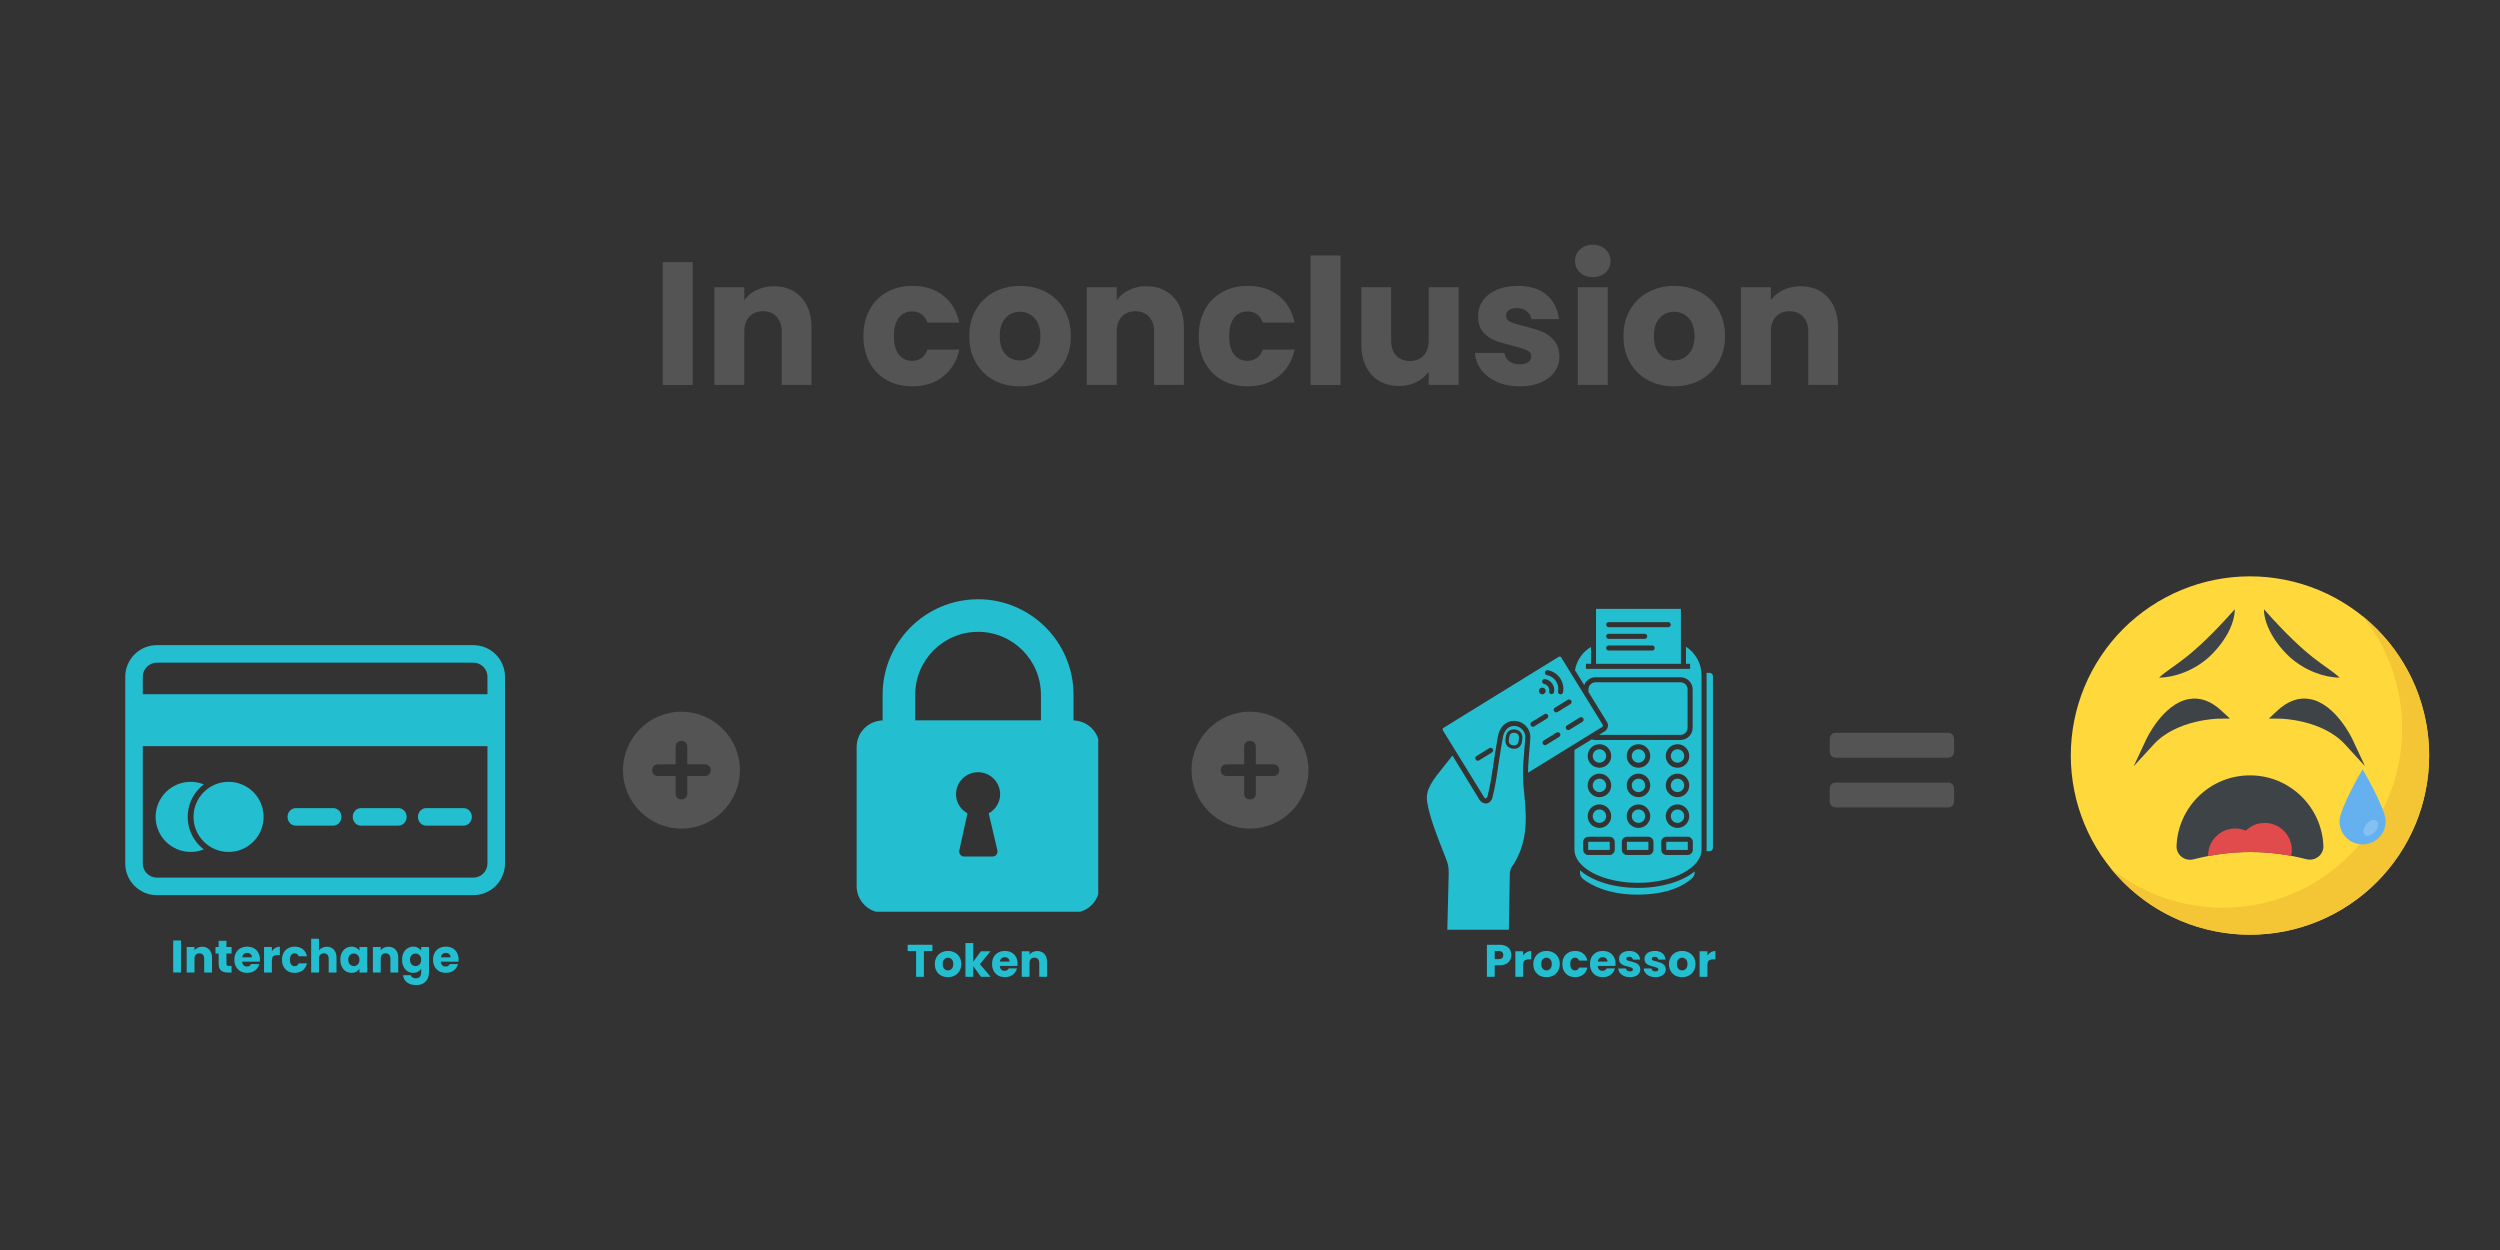 <?xml version="1.0" encoding="UTF-8"?>
<svg xmlns="http://www.w3.org/2000/svg" xmlns:xlink="http://www.w3.org/1999/xlink" width="600" zoomAndPan="magnify" viewBox="0 0 450 225" height="300" preserveAspectRatio="xMidYMid meet" version="1.0">
  <rect x="0" y="0" width="450" height="225" fill="#333333" stroke="none"/>
  <defs>
    <g></g>
    <clipPath id="ffe7e752ad">
      <path d="M 22.547 116.129 L 90.75 116.129 L 90.75 161.125 L 22.547 161.125 Z M 22.547 116.129 " clip-rule="nonzero"></path>
    </clipPath>
    <clipPath id="86d6b47873">
      <path d="M 23 124 L 90.75 124 L 90.75 135 L 23 135 Z M 23 124 " clip-rule="nonzero"></path>
    </clipPath>
    <clipPath id="fc5a17797c">
      <path d="M 154.184 107.867 L 197.684 107.867 L 197.684 164.117 L 154.184 164.117 Z M 154.184 107.867 " clip-rule="nonzero"></path>
    </clipPath>
    <clipPath id="1dfa7d30e9">
      <path d="M 256.523 130 L 275 130 L 275 167.348 L 256.523 167.348 Z M 256.523 130 " clip-rule="nonzero"></path>
    </clipPath>
    <clipPath id="03370812af">
      <path d="M 307.16 121.113 L 308.273 121.113 L 308.273 153.223 L 307.16 153.223 Z M 307.16 121.113 " clip-rule="nonzero"></path>
    </clipPath>
    <clipPath id="dca2384c5f">
      <path d="M 287 109.598 L 303 109.598 L 303 120 L 287 120 Z M 287 109.598 " clip-rule="nonzero"></path>
    </clipPath>
    <clipPath id="b5675734c7">
      <path d="M 112.137 128.105 L 133.137 128.105 L 133.137 149.105 L 112.137 149.105 Z M 112.137 128.105 " clip-rule="nonzero"></path>
    </clipPath>
    <clipPath id="b1b50c66bd">
      <path d="M 214.477 128.105 L 235.477 128.105 L 235.477 149.105 L 214.477 149.105 Z M 214.477 128.105 " clip-rule="nonzero"></path>
    </clipPath>
    <clipPath id="2b67fbaafb">
      <path d="M 329.348 131.91 L 351.848 131.91 L 351.848 137 L 329.348 137 Z M 329.348 131.91 " clip-rule="nonzero"></path>
    </clipPath>
    <clipPath id="99ccd8fe50">
      <path d="M 329.348 140 L 351.848 140 L 351.848 145.41 L 329.348 145.41 Z M 329.348 140 " clip-rule="nonzero"></path>
    </clipPath>
    <clipPath id="297b4402e0">
      <path d="M 372.742 103.742 L 437.242 103.742 L 437.242 168.242 L 372.742 168.242 Z M 372.742 103.742 " clip-rule="nonzero"></path>
    </clipPath>
    <clipPath id="be56ea226f">
      <path d="M 379 110 L 437.242 110 L 437.242 168.242 L 379 168.242 Z M 379 110 " clip-rule="nonzero"></path>
    </clipPath>
  </defs>
  <g clip-path="url(#ffe7e752ad)">
    <path fill="#23bfd1" d="M 28.223 116.129 L 85.223 116.129 C 86.73 116.129 88.164 116.727 89.23 117.793 C 90.297 118.859 90.898 120.297 90.898 121.805 L 90.898 155.449 C 90.898 156.957 90.297 158.395 89.23 159.461 C 88.164 160.527 86.73 161.125 85.223 161.125 L 28.223 161.125 C 26.715 161.125 25.281 160.527 24.215 159.461 C 23.148 158.395 22.547 156.957 22.547 155.449 L 22.547 121.805 C 22.547 120.297 23.148 118.859 24.215 117.793 C 25.281 116.727 26.715 116.129 28.223 116.129 Z M 85.223 119.281 L 28.223 119.281 C 27.551 119.281 26.918 119.551 26.445 120.023 C 25.969 120.5 25.703 121.133 25.703 121.805 L 25.703 155.449 C 25.703 156.121 25.969 156.754 26.445 157.23 C 26.918 157.703 27.551 157.973 28.223 157.973 L 85.223 157.973 C 85.895 157.973 86.527 157.703 87 157.23 C 87.477 156.754 87.742 156.121 87.742 155.449 L 87.742 121.805 C 87.742 121.133 87.477 120.5 87 120.023 C 86.527 119.551 85.895 119.281 85.223 119.281 " fill-opacity="1" fill-rule="evenodd"></path>
  </g>
  <g clip-path="url(#86d6b47873)">
    <path fill="#23bfd1" d="M 90.371 126.008 L 90.371 134.309 L 23.074 134.309 L 23.074 124.957 L 90.371 124.957 L 90.371 126.008 " fill-opacity="1" fill-rule="nonzero"></path>
  </g>
  <path fill="#23bfd1" d="M 34.32 140.73 C 35.086 140.73 35.82 140.867 36.5 141.117 C 36.562 141.141 36.621 141.164 36.68 141.188 C 36.422 141.383 36.172 141.598 35.941 141.832 C 34.555 143.219 33.785 145.082 33.785 147.039 C 33.785 148.996 34.555 150.859 35.941 152.242 C 36.172 152.477 36.422 152.691 36.68 152.891 C 36.621 152.914 36.562 152.938 36.5 152.961 C 35.82 153.211 35.086 153.348 34.32 153.348 C 32.578 153.348 31.004 152.641 29.859 151.5 C 28.719 150.359 28.012 148.781 28.012 147.039 C 28.012 145.297 28.719 143.719 29.859 142.578 C 31.004 141.434 32.578 140.73 34.32 140.73 " fill-opacity="1" fill-rule="nonzero"></path>
  <path fill="#23bfd1" d="M 36.684 142.578 C 37.824 141.434 39.402 140.73 41.145 140.73 C 42.887 140.73 44.465 141.434 45.605 142.578 C 46.746 143.719 47.453 145.297 47.453 147.039 C 47.453 148.781 46.746 150.359 45.605 151.5 C 44.465 152.641 42.887 153.348 41.145 153.348 C 39.402 153.348 37.824 152.641 36.684 151.5 C 35.543 150.359 34.836 148.781 34.836 147.039 C 34.836 145.297 35.543 143.719 36.684 142.578 " fill-opacity="1" fill-rule="nonzero"></path>
  <path fill="#23bfd1" d="M 53.242 145.461 L 59.98 145.461 C 60.797 145.461 61.465 146.168 61.465 147.039 C 61.465 147.91 60.797 148.617 59.98 148.617 L 53.242 148.617 C 52.422 148.617 51.758 147.91 51.758 147.039 C 51.758 146.168 52.422 145.461 53.242 145.461 Z M 64.977 145.461 L 71.711 145.461 C 72.531 145.461 73.199 146.168 73.199 147.039 C 73.199 147.91 72.531 148.617 71.711 148.617 L 64.977 148.617 C 64.156 148.617 63.492 147.91 63.492 147.039 C 63.492 146.168 64.156 145.461 64.977 145.461 Z M 76.711 145.461 L 83.445 145.461 C 84.266 145.461 84.934 146.168 84.934 147.039 C 84.934 147.91 84.266 148.617 83.445 148.617 L 76.711 148.617 C 75.891 148.617 75.227 147.91 75.227 147.039 C 75.227 146.168 75.891 145.461 76.711 145.461 " fill-opacity="1" fill-rule="evenodd"></path>
  <g clip-path="url(#fc5a17797c)">
    <path fill="#23bfd1" d="M 193.234 129.676 L 193.234 125.047 C 193.234 115.574 185.523 107.867 176.055 107.867 C 166.582 107.867 158.871 115.574 158.871 125.047 L 158.871 129.676 C 156.277 129.746 154.195 131.859 154.195 134.469 L 154.195 159.496 C 154.195 159.812 154.223 160.125 154.285 160.434 C 154.348 160.742 154.438 161.043 154.559 161.336 C 154.68 161.629 154.828 161.906 155.004 162.168 C 155.18 162.43 155.379 162.672 155.602 162.895 C 155.824 163.117 156.066 163.316 156.328 163.492 C 156.594 163.668 156.871 163.816 157.16 163.938 C 157.453 164.059 157.754 164.148 158.062 164.211 C 158.371 164.273 158.684 164.305 159 164.305 L 193.105 164.305 C 193.422 164.305 193.734 164.273 194.043 164.211 C 194.352 164.148 194.652 164.059 194.945 163.938 C 195.238 163.816 195.512 163.668 195.777 163.492 C 196.039 163.32 196.281 163.117 196.504 162.895 C 196.727 162.672 196.926 162.43 197.102 162.168 C 197.277 161.906 197.426 161.629 197.547 161.336 C 197.668 161.043 197.758 160.742 197.82 160.434 C 197.883 160.125 197.914 159.812 197.914 159.496 L 197.914 134.469 C 197.914 131.859 195.828 129.746 193.234 129.676 Z M 179.984 143.523 C 179.965 143.676 179.879 144.016 179.871 144.039 C 179.578 145.059 178.879 145.891 177.969 146.398 L 179.512 152.98 C 179.555 153.117 179.566 153.258 179.547 153.402 C 179.523 153.543 179.473 153.676 179.391 153.793 C 179.305 153.91 179.199 154.004 179.07 154.074 C 178.945 154.141 178.809 154.176 178.664 154.18 L 173.547 154.18 C 173.402 154.176 173.266 154.141 173.141 154.074 C 173.012 154.004 172.906 153.91 172.82 153.793 C 172.738 153.676 172.688 153.543 172.664 153.402 C 172.645 153.258 172.656 153.117 172.699 152.98 L 174.141 146.398 C 173.227 145.891 172.527 145.059 172.234 144.039 C 172.227 144.016 172.141 143.676 172.121 143.523 C 172.094 143.34 172.078 143.156 172.078 142.973 C 172.078 142.711 172.105 142.453 172.156 142.195 C 172.207 141.941 172.281 141.691 172.383 141.449 C 172.48 141.207 172.605 140.98 172.75 140.762 C 172.895 140.547 173.059 140.344 173.242 140.16 C 173.426 139.977 173.629 139.812 173.844 139.668 C 174.062 139.52 174.293 139.398 174.531 139.301 C 174.773 139.199 175.023 139.125 175.277 139.074 C 175.535 139.023 175.793 138.996 176.055 138.996 C 176.312 138.996 176.574 139.023 176.828 139.074 C 177.086 139.125 177.332 139.199 177.574 139.301 C 177.816 139.398 178.043 139.52 178.262 139.668 C 178.477 139.812 178.68 139.977 178.863 140.16 C 179.047 140.344 179.211 140.547 179.355 140.762 C 179.504 140.98 179.625 141.207 179.723 141.449 C 179.824 141.691 179.898 141.941 179.949 142.195 C 180 142.453 180.027 142.711 180.027 142.973 C 180.027 143.156 180.012 143.34 179.984 143.523 Z M 187.367 129.664 L 164.738 129.664 L 164.738 125.047 C 164.738 118.805 169.812 113.73 176.055 113.73 C 182.297 113.73 187.367 118.805 187.367 125.047 Z M 187.367 129.664 " fill-opacity="1" fill-rule="nonzero"></path>
  </g>
  <g clip-path="url(#1dfa7d30e9)">
    <path fill="#23bfd1" d="M 271.211 134.16 C 271.012 133.867 270.934 133.492 270.992 133.074 L 271.059 132.578 C 271.184 131.68 271.844 131.184 272.742 131.305 C 273.613 131.426 274.137 132.117 274.016 132.988 L 273.949 133.484 C 273.891 133.902 273.719 134.242 273.457 134.469 C 273.285 134.617 272.992 134.777 272.547 134.777 C 272.461 134.777 272.367 134.773 272.266 134.758 C 271.801 134.695 271.434 134.488 271.211 134.16 Z M 271.625 165.68 L 271.766 157.344 C 271.773 156.758 271.98 156.18 272.344 155.711 C 272.398 155.641 272.449 155.578 272.48 155.531 C 274.543 152.086 275.031 148.727 274.348 142.711 C 274.094 140.469 274.07 138.707 274.266 136.434 C 274.363 135.32 274.555 132.758 274.555 132.758 C 274.559 132.664 274.555 132.551 274.543 132.441 C 274.426 131.43 273.5 130.637 272.477 130.668 C 271.258 130.703 270.656 131.816 270.512 132.754 C 270.504 132.793 270.023 135.465 269.441 139.504 C 269.164 141.418 268.703 143.293 268.699 143.309 C 268.516 144.258 267.996 144.523 267.703 144.598 C 267.426 144.664 267.137 144.617 266.867 144.473 L 266.871 144.48 C 266.793 144.438 266.723 144.391 266.66 144.34 C 266.652 144.332 266.645 144.324 266.637 144.32 C 266.613 144.301 266.59 144.277 266.566 144.254 C 266.5 144.195 266.438 144.133 266.375 144.062 C 266.375 144.059 266.371 144.055 266.367 144.051 C 266.363 144.043 266.355 144.039 266.352 144.031 C 266.344 144.023 266.34 144.016 266.336 144.008 C 266.328 144 266.32 143.992 266.316 143.984 L 261.445 136.004 C 260.949 136.648 260.473 137.238 260.008 137.812 C 257.918 140.395 256.539 142.102 256.883 144.32 C 257.293 146.98 258.668 150.465 259.668 153.004 C 260.016 153.879 260.312 154.637 260.5 155.188 C 260.73 155.855 260.773 156.484 260.766 157.281 L 260.512 167.582 C 260.512 167.605 260.508 167.629 260.504 167.652 L 271.602 167.652 C 271.598 167.621 271.594 167.594 271.594 167.562 L 271.625 165.68 " fill-opacity="1" fill-rule="nonzero"></path>
  </g>
  <path fill="#23bfd1" d="M 284.402 156.656 C 284.402 156.82 284.402 156.957 284.398 157.062 C 284.395 157.527 284.609 157.965 284.969 158.242 C 286.34 159.285 289.426 161.035 294.719 161.035 C 300.504 161.035 303.379 159.184 304.578 158.082 C 304.875 157.805 305.047 157.41 305.047 157 L 305.047 156.852 C 302.844 158.656 299.129 159.82 294.84 159.82 C 290.395 159.82 286.574 158.57 284.402 156.656 " fill-opacity="1" fill-rule="nonzero"></path>
  <g clip-path="url(#03370812af)">
    <path fill="#23bfd1" d="M 307.746 121.121 L 307.168 121.121 C 307.176 121.254 307.188 121.387 307.188 121.523 L 307.188 152.93 C 307.188 153.023 307.18 153.121 307.176 153.215 L 307.746 153.215 C 308.066 153.215 308.328 152.953 308.328 152.629 L 308.328 121.703 C 308.328 121.383 308.066 121.121 307.746 121.121 " fill-opacity="1" fill-rule="nonzero"></path>
  </g>
  <path fill="#23bfd1" d="M 301.953 142.582 C 302.617 142.582 303.16 142.039 303.16 141.371 C 303.16 140.707 302.617 140.164 301.953 140.164 C 301.285 140.164 300.746 140.707 300.746 141.371 C 300.746 142.039 301.285 142.582 301.953 142.582 " fill-opacity="1" fill-rule="nonzero"></path>
  <path fill="#23bfd1" d="M 301.953 137.285 C 302.617 137.285 303.16 136.742 303.16 136.074 C 303.16 135.41 302.617 134.867 301.953 134.867 C 301.285 134.867 300.746 135.41 300.746 136.074 C 300.746 136.742 301.285 137.285 301.953 137.285 " fill-opacity="1" fill-rule="nonzero"></path>
  <g clip-path="url(#dca2384c5f)">
    <path fill="#23bfd1" d="M 300.289 112.895 L 289.562 112.895 C 289.312 112.895 289.109 112.688 289.109 112.438 C 289.109 112.188 289.312 111.98 289.562 111.98 L 300.289 111.98 C 300.539 111.98 300.746 112.188 300.746 112.438 C 300.746 112.688 300.539 112.895 300.289 112.895 Z M 289.109 114.539 C 289.109 114.289 289.312 114.086 289.562 114.086 L 296.047 114.086 C 296.301 114.086 296.504 114.289 296.504 114.539 C 296.504 114.793 296.301 114.996 296.047 114.996 L 289.562 114.996 C 289.312 114.996 289.109 114.793 289.109 114.539 Z M 297.395 117.098 L 289.562 117.098 C 289.312 117.098 289.109 116.895 289.109 116.641 C 289.109 116.391 289.312 116.188 289.562 116.188 L 297.395 116.188 C 297.645 116.188 297.848 116.391 297.848 116.641 C 297.848 116.895 297.645 117.098 297.395 117.098 Z M 302.562 109.598 L 287.289 109.598 L 287.289 119.48 L 302.562 119.48 L 302.562 109.598 " fill-opacity="1" fill-rule="nonzero"></path>
  </g>
  <path fill="#23bfd1" d="M 303.754 151.523 L 299.977 151.523 C 299.953 151.523 299.93 151.543 299.93 151.57 L 299.93 152.941 C 299.93 152.969 299.953 152.992 299.977 152.992 L 303.754 152.992 C 303.781 152.992 303.801 152.969 303.801 152.941 L 303.801 151.57 C 303.801 151.543 303.781 151.523 303.754 151.523 " fill-opacity="1" fill-rule="nonzero"></path>
  <path fill="#23bfd1" d="M 296.66 151.523 L 292.887 151.523 C 292.859 151.523 292.84 151.543 292.84 151.57 L 292.84 152.941 C 292.84 152.969 292.859 152.992 292.887 152.992 L 296.66 152.992 C 296.688 152.992 296.711 152.969 296.711 152.941 L 296.711 151.57 C 296.711 151.543 296.688 151.523 296.66 151.523 " fill-opacity="1" fill-rule="nonzero"></path>
  <path fill="#23bfd1" d="M 289.703 151.523 L 285.926 151.523 C 285.898 151.523 285.879 151.543 285.879 151.57 L 285.879 152.941 C 285.879 152.969 285.898 152.992 285.926 152.992 L 289.703 152.992 C 289.727 152.992 289.75 152.969 289.75 152.941 L 289.75 151.57 C 289.75 151.543 289.727 151.523 289.703 151.523 " fill-opacity="1" fill-rule="nonzero"></path>
  <path fill="#23bfd1" d="M 287.898 148.121 C 288.566 148.121 289.109 147.578 289.109 146.91 C 289.109 146.246 288.566 145.703 287.898 145.703 C 287.234 145.703 286.691 146.246 286.691 146.91 C 286.691 147.578 287.234 148.121 287.898 148.121 " fill-opacity="1" fill-rule="nonzero"></path>
  <path fill="#23bfd1" d="M 304.711 152.941 C 304.711 153.473 304.281 153.902 303.754 153.902 L 299.977 153.902 C 299.449 153.902 299.02 153.473 299.02 152.941 L 299.02 151.57 C 299.02 151.039 299.449 150.609 299.977 150.609 L 303.754 150.609 C 304.281 150.609 304.711 151.039 304.711 151.57 Z M 297.621 152.941 C 297.621 153.473 297.191 153.902 296.664 153.902 L 292.887 153.902 C 292.359 153.902 291.93 153.473 291.93 152.941 L 291.93 151.57 C 291.93 151.039 292.359 150.609 292.887 150.609 L 296.664 150.609 C 297.191 150.609 297.621 151.039 297.621 151.57 Z M 290.66 152.941 C 290.66 153.473 290.23 153.902 289.703 153.902 L 285.926 153.902 C 285.398 153.902 284.969 153.473 284.969 152.941 L 284.969 151.57 C 284.969 151.039 285.398 150.609 285.926 150.609 L 289.703 150.609 C 290.23 150.609 290.66 151.039 290.66 151.57 Z M 287.898 144.793 C 289.07 144.793 290.02 145.742 290.02 146.91 C 290.02 148.078 289.07 149.031 287.898 149.031 C 286.73 149.031 285.781 148.078 285.781 146.91 C 285.781 145.742 286.73 144.793 287.898 144.793 Z M 287.898 139.254 C 289.07 139.254 290.02 140.203 290.02 141.371 C 290.02 142.543 289.07 143.492 287.898 143.492 C 286.73 143.492 285.781 142.543 285.781 141.371 C 285.781 140.203 286.73 139.254 287.898 139.254 Z M 287.898 133.957 C 289.07 133.957 290.02 134.906 290.02 136.074 C 290.02 137.246 289.07 138.195 287.898 138.195 C 286.73 138.195 285.781 137.246 285.781 136.074 C 285.781 134.906 286.73 133.957 287.898 133.957 Z M 294.926 144.793 C 296.094 144.793 297.047 145.742 297.047 146.91 C 297.047 148.078 296.094 149.031 294.926 149.031 C 293.758 149.031 292.809 148.078 292.809 146.91 C 292.809 145.742 293.758 144.793 294.926 144.793 Z M 294.926 139.254 C 296.094 139.254 297.047 140.203 297.047 141.371 C 297.047 142.543 296.094 143.492 294.926 143.492 C 293.758 143.492 292.809 142.543 292.809 141.371 C 292.809 140.203 293.758 139.254 294.926 139.254 Z M 294.926 133.957 C 296.094 133.957 297.047 134.906 297.047 136.074 C 297.047 137.246 296.094 138.195 294.926 138.195 C 293.758 138.195 292.809 137.246 292.809 136.074 C 292.809 134.906 293.758 133.957 294.926 133.957 Z M 301.953 144.793 C 303.121 144.793 304.07 145.742 304.07 146.91 C 304.07 148.078 303.121 149.031 301.953 149.031 C 300.785 149.031 299.832 148.078 299.832 146.91 C 299.832 145.742 300.785 144.793 301.953 144.793 Z M 301.953 139.254 C 303.121 139.254 304.07 140.203 304.07 141.371 C 304.07 142.543 303.121 143.492 301.953 143.492 C 300.785 143.492 299.832 142.543 299.832 141.371 C 299.832 140.203 300.785 139.254 301.953 139.254 Z M 301.953 133.957 C 303.121 133.957 304.07 134.906 304.07 136.074 C 304.07 137.246 303.121 138.195 301.953 138.195 C 300.785 138.195 299.832 137.246 299.832 136.074 C 299.832 134.906 300.785 133.957 301.953 133.957 Z M 303.473 116.402 L 303.473 119.48 L 304.219 119.48 L 304.219 120.395 L 285.469 120.395 L 285.469 119.48 L 286.379 119.48 L 286.379 116.449 C 284.855 117.352 283.805 118.871 283.496 120.629 L 285.156 123.316 C 285.469 122.492 286.266 121.902 287.199 121.902 L 302.488 121.902 C 303.695 121.902 304.676 122.883 304.676 124.086 L 304.676 131.008 C 304.676 132.215 303.695 133.195 302.488 133.195 L 287.199 133.195 C 286.961 133.195 286.727 133.152 286.512 133.082 L 283.402 134.996 L 283.402 152.93 C 283.402 156.227 288.535 158.91 294.84 158.91 C 301.145 158.91 306.277 156.227 306.277 152.93 L 306.277 121.523 C 306.277 119.422 305.18 117.504 303.473 116.402 " fill-opacity="1" fill-rule="nonzero"></path>
  <path fill="#23bfd1" d="M 288.809 131.664 L 287.805 132.281 L 302.488 132.281 C 303.191 132.281 303.766 131.711 303.766 131.008 L 303.766 124.086 C 303.766 123.383 303.191 122.812 302.488 122.812 L 287.199 122.812 C 286.496 122.812 285.926 123.383 285.926 124.086 L 285.926 124.562 L 289.27 129.984 C 289.438 130.258 289.48 130.602 289.387 130.922 C 289.297 131.227 289.09 131.492 288.809 131.664 " fill-opacity="1" fill-rule="nonzero"></path>
  <path fill="#23bfd1" d="M 294.926 142.582 C 295.594 142.582 296.137 142.039 296.137 141.371 C 296.137 140.707 295.594 140.164 294.926 140.164 C 294.262 140.164 293.719 140.707 293.719 141.371 C 293.719 142.039 294.262 142.582 294.926 142.582 " fill-opacity="1" fill-rule="nonzero"></path>
  <path fill="#23bfd1" d="M 294.926 137.285 C 295.594 137.285 296.137 136.742 296.137 136.074 C 296.137 135.41 295.594 134.867 294.926 134.867 C 294.262 134.867 293.719 135.41 293.719 136.074 C 293.719 136.742 294.262 137.285 294.926 137.285 " fill-opacity="1" fill-rule="nonzero"></path>
  <path fill="#23bfd1" d="M 301.953 148.121 C 302.617 148.121 303.16 147.578 303.16 146.91 C 303.16 146.246 302.617 145.703 301.953 145.703 C 301.285 145.703 300.746 146.246 300.746 146.91 C 300.746 147.578 301.285 148.121 301.953 148.121 " fill-opacity="1" fill-rule="nonzero"></path>
  <path fill="#23bfd1" d="M 287.898 142.582 C 288.566 142.582 289.109 142.039 289.109 141.375 C 289.109 140.707 288.566 140.164 287.898 140.164 C 287.234 140.164 286.691 140.707 286.691 141.375 C 286.691 142.039 287.234 142.582 287.898 142.582 " fill-opacity="1" fill-rule="nonzero"></path>
  <path fill="#23bfd1" d="M 294.926 148.121 C 295.594 148.121 296.137 147.578 296.137 146.91 C 296.137 146.246 295.594 145.703 294.926 145.703 C 294.262 145.703 293.719 146.246 293.719 146.91 C 293.719 147.578 294.262 148.121 294.926 148.121 " fill-opacity="1" fill-rule="nonzero"></path>
  <path fill="#23bfd1" d="M 287.902 137.285 C 288.566 137.285 289.109 136.742 289.109 136.074 C 289.109 135.41 288.566 134.867 287.902 134.867 C 287.234 134.867 286.691 135.41 286.691 136.074 C 286.691 136.742 287.234 137.285 287.902 137.285 " fill-opacity="1" fill-rule="nonzero"></path>
  <path fill="#23bfd1" d="M 284.836 129.926 L 282.531 131.348 C 282.457 131.395 282.375 131.418 282.293 131.418 C 282.141 131.418 281.992 131.34 281.906 131.199 C 281.773 130.984 281.84 130.707 282.055 130.574 L 284.359 129.152 C 284.574 129.02 284.855 129.086 284.988 129.301 C 285.117 129.516 285.051 129.793 284.836 129.926 Z M 280.652 132.641 L 278.348 134.062 C 278.273 134.109 278.191 134.129 278.109 134.129 C 277.957 134.129 277.805 134.055 277.719 133.914 C 277.59 133.699 277.656 133.418 277.867 133.289 L 280.176 131.863 C 280.391 131.734 280.668 131.801 280.801 132.012 C 280.934 132.227 280.867 132.508 280.652 132.641 Z M 268.555 135.441 L 266.246 136.863 C 266.172 136.91 266.09 136.934 266.008 136.934 C 265.855 136.934 265.707 136.855 265.621 136.715 C 265.488 136.5 265.555 136.223 265.77 136.09 L 268.074 134.668 C 268.289 134.535 268.57 134.602 268.703 134.816 C 268.836 135.031 268.77 135.309 268.555 135.441 Z M 277.176 123.941 C 277.402 123.719 277.812 123.719 278.035 123.941 C 278.062 123.973 278.09 124.004 278.113 124.039 C 278.133 124.07 278.152 124.105 278.168 124.141 C 278.18 124.176 278.195 124.215 278.203 124.258 C 278.207 124.297 278.215 124.336 278.215 124.375 C 278.215 124.414 278.207 124.453 278.203 124.492 C 278.195 124.531 278.18 124.57 278.168 124.605 C 278.152 124.641 278.133 124.68 278.113 124.711 C 278.09 124.746 278.062 124.773 278.035 124.801 C 277.922 124.914 277.766 124.98 277.609 124.98 C 277.445 124.98 277.293 124.914 277.176 124.801 C 277.062 124.691 277 124.531 277 124.375 C 277 124.215 277.062 124.059 277.176 123.941 Z M 275.691 129.969 L 278 128.547 C 278.215 128.414 278.492 128.48 278.625 128.695 C 278.758 128.91 278.691 129.191 278.477 129.32 L 276.172 130.746 C 276.098 130.789 276.016 130.812 275.934 130.812 C 275.781 130.812 275.629 130.734 275.543 130.598 C 275.414 130.383 275.48 130.102 275.691 129.969 Z M 277.59 122.594 C 277.637 122.348 277.875 122.184 278.121 122.23 C 279.211 122.434 279.934 123.484 279.73 124.574 C 279.688 124.793 279.496 124.945 279.281 124.945 C 279.254 124.945 279.227 124.941 279.199 124.938 C 278.953 124.891 278.789 124.652 278.836 124.406 C 278.945 123.812 278.551 123.238 277.957 123.125 C 277.707 123.078 277.547 122.844 277.59 122.594 Z M 278.094 121.004 C 278.141 120.758 278.379 120.594 278.625 120.641 C 279.52 120.805 280.293 121.309 280.809 122.059 C 281.324 122.809 281.516 123.715 281.348 124.609 C 281.309 124.828 281.117 124.98 280.902 124.98 C 280.875 124.98 280.844 124.977 280.816 124.973 C 280.57 124.926 280.406 124.688 280.453 124.441 C 280.574 123.785 280.434 123.125 280.059 122.574 C 279.68 122.027 279.113 121.656 278.457 121.535 C 278.211 121.488 278.047 121.25 278.094 121.004 Z M 282.816 126.113 C 282.945 126.324 282.879 126.605 282.668 126.738 L 280.359 128.16 C 280.285 128.207 280.203 128.227 280.121 128.227 C 279.969 128.227 279.82 128.152 279.734 128.012 C 279.602 127.797 279.668 127.52 279.883 127.387 L 282.188 125.965 C 282.402 125.832 282.684 125.898 282.816 126.113 Z M 288.512 130.66 C 288.527 130.609 288.539 130.535 288.492 130.465 L 280.988 118.293 C 280.945 118.223 280.871 118.199 280.82 118.188 C 280.801 118.184 280.777 118.184 280.758 118.184 C 280.684 118.184 280.605 118.207 280.535 118.246 L 259.855 131 C 259.77 131.055 259.703 131.137 259.676 131.227 C 259.66 131.281 259.652 131.355 259.695 131.426 L 267.199 143.598 C 267.207 143.609 267.219 143.613 267.227 143.621 C 267.281 143.66 267.328 143.688 267.375 143.703 C 267.426 143.711 267.484 143.703 267.539 143.688 C 267.633 143.625 267.742 143.453 267.809 143.117 C 267.816 143.074 268.27 141.242 268.539 139.371 C 269.125 135.316 269.609 132.629 269.613 132.605 C 269.867 130.949 271.008 129.801 272.445 129.758 C 273.957 129.707 275.273 130.844 275.449 132.34 C 275.465 132.496 275.473 132.656 275.465 132.812 C 275.465 132.828 275.27 135.398 275.172 136.512 C 275.094 137.441 275.051 138.27 275.047 139.082 L 288.332 130.891 C 288.422 130.836 288.488 130.75 288.512 130.66 " fill-opacity="1" fill-rule="nonzero"></path>
  <path fill="#23bfd1" d="M 273.062 134.008 C 273.25 133.848 273.32 133.59 273.348 133.402 L 273.414 132.906 C 273.473 132.5 273.305 131.996 272.66 131.906 C 272.594 131.898 272.531 131.895 272.473 131.895 C 271.863 131.895 271.703 132.363 271.66 132.664 L 271.594 133.16 C 271.566 133.344 271.566 133.605 271.711 133.816 C 271.84 134.004 272.051 134.117 272.348 134.156 C 272.656 134.199 272.898 134.148 273.062 134.008 " fill-opacity="1" fill-rule="nonzero"></path>
  <g clip-path="url(#b5675734c7)">
    <path fill="#545454" d="M 122.66 128.105 C 116.871 128.105 112.137 132.84 112.137 138.629 C 112.137 144.418 116.871 149.152 122.66 149.152 C 128.449 149.152 133.184 144.418 133.184 138.629 C 133.184 132.84 128.449 128.105 122.66 128.105 Z M 126.871 139.68 L 123.711 139.68 L 123.711 142.836 C 123.711 143.469 123.293 143.891 122.66 143.891 C 122.027 143.891 121.609 143.469 121.609 142.836 L 121.609 139.68 L 118.449 139.68 C 117.82 139.68 117.398 139.258 117.398 138.629 C 117.398 137.996 117.82 137.574 118.449 137.574 L 121.609 137.574 L 121.609 134.418 C 121.609 133.789 122.027 133.367 122.66 133.367 C 123.293 133.367 123.711 133.789 123.711 134.418 L 123.711 137.574 L 126.871 137.574 C 127.5 137.574 127.922 137.996 127.922 138.629 C 127.922 139.258 127.5 139.68 126.871 139.68 Z M 126.871 139.68 " fill-opacity="1" fill-rule="nonzero"></path>
  </g>
  <g clip-path="url(#b1b50c66bd)">
    <path fill="#545454" d="M 225 128.105 C 219.211 128.105 214.477 132.84 214.477 138.629 C 214.477 144.418 219.211 149.152 225 149.152 C 230.789 149.152 235.523 144.418 235.523 138.629 C 235.523 132.84 230.789 128.105 225 128.105 Z M 229.207 139.68 L 226.051 139.68 L 226.051 142.836 C 226.051 143.469 225.629 143.891 225 143.891 C 224.367 143.891 223.945 143.469 223.945 142.836 L 223.945 139.68 L 220.789 139.68 C 220.16 139.68 219.738 139.258 219.738 138.629 C 219.738 137.996 220.16 137.574 220.789 137.574 L 223.945 137.574 L 223.945 134.418 C 223.945 133.789 224.367 133.367 225 133.367 C 225.629 133.367 226.051 133.789 226.051 134.418 L 226.051 137.574 L 229.207 137.574 C 229.84 137.574 230.262 137.996 230.262 138.629 C 230.262 139.258 229.84 139.68 229.207 139.68 Z M 229.207 139.68 " fill-opacity="1" fill-rule="nonzero"></path>
  </g>
  <g clip-path="url(#2b67fbaafb)">
    <path fill="#545454" d="M 350.617 136.387 L 330.473 136.387 C 329.801 136.387 329.352 135.938 329.352 135.266 L 329.352 133.027 C 329.352 132.359 329.801 131.91 330.473 131.91 L 350.617 131.91 C 351.289 131.91 351.734 132.359 351.734 133.027 L 351.734 135.266 C 351.734 135.938 351.289 136.387 350.617 136.387 Z M 350.617 136.387 " fill-opacity="1" fill-rule="nonzero"></path>
  </g>
  <g clip-path="url(#99ccd8fe50)">
    <path fill="#545454" d="M 350.617 145.34 L 330.473 145.34 C 329.801 145.34 329.352 144.891 329.352 144.219 L 329.352 141.98 C 329.352 141.312 329.801 140.863 330.473 140.863 L 350.617 140.863 C 351.289 140.863 351.734 141.312 351.734 141.98 L 351.734 144.219 C 351.734 144.891 351.289 145.34 350.617 145.34 Z M 350.617 145.34 " fill-opacity="1" fill-rule="nonzero"></path>
  </g>
  <g clip-path="url(#297b4402e0)">
    <path fill="#ffd93b" d="M 437.242 135.992 C 437.242 137.047 437.191 138.102 437.09 139.152 C 436.984 140.203 436.828 141.246 436.625 142.285 C 436.418 143.32 436.16 144.344 435.855 145.352 C 435.547 146.363 435.191 147.355 434.789 148.332 C 434.383 149.309 433.934 150.262 433.434 151.195 C 432.938 152.125 432.395 153.031 431.809 153.91 C 431.223 154.785 430.594 155.633 429.922 156.449 C 429.254 157.266 428.543 158.051 427.797 158.797 C 427.051 159.543 426.27 160.25 425.453 160.922 C 424.637 161.59 423.789 162.219 422.91 162.805 C 422.031 163.395 421.129 163.938 420.195 164.434 C 419.266 164.93 418.312 165.383 417.336 165.785 C 416.359 166.191 415.367 166.547 414.355 166.852 C 413.344 167.16 412.32 167.414 411.285 167.621 C 410.25 167.828 409.207 167.984 408.156 168.086 C 407.102 168.191 406.051 168.242 404.992 168.242 C 403.938 168.242 402.883 168.191 401.832 168.086 C 400.781 167.984 399.738 167.828 398.703 167.621 C 397.664 167.414 396.645 167.16 395.633 166.852 C 394.621 166.547 393.629 166.191 392.652 165.785 C 391.676 165.383 390.723 164.93 389.793 164.434 C 388.859 163.938 387.953 163.395 387.078 162.805 C 386.199 162.219 385.352 161.59 384.535 160.922 C 383.719 160.25 382.938 159.543 382.188 158.797 C 381.441 158.051 380.734 157.266 380.062 156.449 C 379.395 155.633 378.766 154.785 378.18 153.91 C 377.594 153.031 377.051 152.125 376.551 151.195 C 376.055 150.262 375.602 149.309 375.199 148.332 C 374.793 147.355 374.438 146.363 374.133 145.352 C 373.824 144.344 373.57 143.32 373.363 142.285 C 373.156 141.246 373.004 140.203 372.898 139.152 C 372.797 138.102 372.742 137.047 372.742 135.992 C 372.742 134.934 372.797 133.883 372.898 132.832 C 373.004 131.781 373.156 130.734 373.363 129.699 C 373.57 128.664 373.824 127.641 374.133 126.629 C 374.438 125.621 374.793 124.625 375.199 123.648 C 375.602 122.676 376.055 121.719 376.551 120.789 C 377.051 119.859 377.594 118.953 378.18 118.074 C 378.766 117.195 379.395 116.348 380.062 115.531 C 380.734 114.715 381.441 113.934 382.188 113.188 C 382.938 112.441 383.719 111.73 384.535 111.062 C 385.352 110.391 386.199 109.762 387.078 109.176 C 387.953 108.59 388.859 108.047 389.793 107.551 C 390.723 107.051 391.676 106.602 392.652 106.195 C 393.629 105.793 394.621 105.438 395.633 105.129 C 396.645 104.824 397.664 104.566 398.703 104.363 C 399.738 104.156 400.781 104 401.832 103.898 C 402.883 103.793 403.938 103.742 404.992 103.742 C 406.051 103.742 407.102 103.793 408.156 103.898 C 409.207 104 410.25 104.156 411.285 104.363 C 412.32 104.566 413.344 104.824 414.355 105.129 C 415.367 105.438 416.359 105.793 417.336 106.195 C 418.312 106.602 419.266 107.051 420.195 107.551 C 421.129 108.047 422.031 108.59 422.91 109.176 C 423.789 109.762 424.637 110.391 425.453 111.062 C 426.27 111.73 427.051 112.441 427.797 113.188 C 428.543 113.934 429.254 114.715 429.922 115.531 C 430.594 116.348 431.223 117.195 431.809 118.074 C 432.395 118.953 432.938 119.859 433.434 120.789 C 433.934 121.719 434.383 122.676 434.789 123.648 C 435.191 124.625 435.547 125.621 435.855 126.629 C 436.16 127.641 436.418 128.664 436.625 129.699 C 436.828 130.734 436.984 131.781 437.09 132.832 C 437.191 133.883 437.242 134.934 437.242 135.992 Z M 437.242 135.992 " fill-opacity="1" fill-rule="nonzero"></path>
  </g>
  <g clip-path="url(#be56ea226f)">
    <path fill="#f4c534" d="M 437.242 135.992 C 437.242 153.809 422.801 168.242 404.992 168.242 C 394.855 168.242 385.805 163.566 379.891 156.238 C 385.422 160.715 392.465 163.383 400.137 163.383 C 417.945 163.383 432.387 148.953 432.387 131.133 C 432.387 123.465 429.715 116.422 425.242 110.887 C 432.559 116.805 437.242 125.852 437.242 135.992 Z M 437.242 135.992 " fill-opacity="1" fill-rule="nonzero"></path>
  </g>
  <path fill="#3e4347" d="M 415.145 154.656 C 416.715 155.062 418.273 153.879 418.211 152.258 C 417.945 145.34 412.238 139.566 404.992 139.566 C 397.734 139.566 392.031 145.355 391.777 152.281 C 391.719 153.895 393.262 155.082 394.824 154.68 C 401.77 152.906 408.539 152.941 415.145 154.656 Z M 415.145 154.656 " fill-opacity="1" fill-rule="nonzero"></path>
  <path fill="#e24b4b" d="M 412.41 154.051 C 412.484 153.719 412.527 153.371 412.527 153.012 C 412.527 150.316 410.344 148.129 407.652 148.129 C 406.32 148.129 405.121 148.652 404.254 149.512 C 403.66 149.266 403.02 149.129 402.336 149.129 C 399.645 149.129 397.461 151.312 397.461 154 C 397.461 154.031 397.469 154.059 397.473 154.09 C 402.543 153.125 407.52 153.133 412.41 154.051 Z M 412.41 154.051 " fill-opacity="1" fill-rule="nonzero"></path>
  <path fill="#65b1ef" d="M 429.426 147.832 C 429.426 145.535 425.266 138.473 425.266 138.473 C 425.266 138.473 421.105 145.535 421.105 147.832 C 421.105 150.133 422.969 151.992 425.266 151.992 C 427.562 151.992 429.426 150.133 429.426 147.832 Z M 429.426 147.832 " fill-opacity="1" fill-rule="nonzero"></path>
  <path fill="#3e4347" d="M 425.707 137.922 L 422.105 133.992 C 417.965 129.488 410.516 129.359 410.434 129.359 L 408.387 129.344 L 409.891 127.949 C 411.805 126.148 413.84 125.445 415.883 125.852 C 420.418 126.738 423.332 132.828 423.449 133.09 Z M 425.707 137.922 " fill-opacity="1" fill-rule="nonzero"></path>
  <path fill="#3e4347" d="M 407.516 109.672 C 415.777 118.965 418.297 119.422 421.145 121.969 C 418.395 121.965 414.867 120.723 412.133 118.254 C 408.762 115.078 407.488 111.738 407.516 109.672 Z M 407.516 109.672 " fill-opacity="1" fill-rule="nonzero"></path>
  <path fill="#3e4347" d="M 384.066 137.922 L 387.668 133.992 C 391.809 129.488 399.258 129.359 399.34 129.359 L 401.387 129.344 L 399.883 127.949 C 397.969 126.148 395.934 125.445 393.891 125.852 C 389.355 126.738 386.441 132.828 386.324 133.09 Z M 384.066 137.922 " fill-opacity="1" fill-rule="nonzero"></path>
  <path fill="#3e4347" d="M 402.258 109.672 C 393.996 118.965 391.477 119.422 388.629 121.969 C 391.379 121.965 394.906 120.723 397.641 118.254 C 401.016 115.078 402.285 111.738 402.258 109.672 Z M 402.258 109.672 " fill-opacity="1" fill-rule="nonzero"></path>
  <path fill="#ffffff" d="M 427.512 149.691 C 426.926 150.383 426.078 150.668 425.66 150.285 C 425.219 149.926 425.359 149.059 425.957 148.363 C 426.543 147.652 427.371 147.387 427.809 147.766 C 428.246 148.129 428.109 148.996 427.512 149.691 Z M 427.512 149.691 " fill-opacity="0.2" fill-rule="nonzero"></path>
  <g fill="#23bfd1" fill-opacity="1">
    <g transform="translate(30.663, 175.052)">
      <g>
        <path d="M 1.922 -5.766 L 1.922 0 L 0.516 0 L 0.516 -5.766 Z M 1.922 -5.766 "></path>
      </g>
    </g>
  </g>
  <g fill="#23bfd1" fill-opacity="1">
    <g transform="translate(33.086, 175.052)">
      <g>
        <path d="M 3.297 -4.641 C 3.836 -4.641 4.27 -4.461 4.594 -4.109 C 4.914 -3.766 5.078 -3.285 5.078 -2.672 L 5.078 0 L 3.672 0 L 3.672 -2.484 C 3.672 -2.797 3.594 -3.035 3.438 -3.203 C 3.281 -3.367 3.066 -3.453 2.797 -3.453 C 2.523 -3.453 2.312 -3.367 2.156 -3.203 C 2 -3.035 1.922 -2.797 1.922 -2.484 L 1.922 0 L 0.516 0 L 0.516 -4.594 L 1.922 -4.594 L 1.922 -3.984 C 2.055 -4.18 2.242 -4.336 2.484 -4.453 C 2.734 -4.578 3.004 -4.641 3.297 -4.641 Z M 3.297 -4.641 "></path>
      </g>
    </g>
  </g>
  <g fill="#23bfd1" fill-opacity="1">
    <g transform="translate(38.62, 175.052)">
      <g>
        <path d="M 3.062 -1.188 L 3.062 0 L 2.344 0 C 1.844 0 1.445 -0.125 1.156 -0.375 C 0.875 -0.625 0.734 -1.031 0.734 -1.594 L 0.734 -3.422 L 0.172 -3.422 L 0.172 -4.594 L 0.734 -4.594 L 0.734 -5.703 L 2.141 -5.703 L 2.141 -4.594 L 3.062 -4.594 L 3.062 -3.422 L 2.141 -3.422 L 2.141 -1.578 C 2.141 -1.441 2.172 -1.344 2.234 -1.281 C 2.297 -1.219 2.406 -1.188 2.562 -1.188 Z M 3.062 -1.188 "></path>
      </g>
    </g>
  </g>
  <g fill="#23bfd1" fill-opacity="1">
    <g transform="translate(41.954, 175.052)">
      <g>
        <path d="M 4.828 -2.359 C 4.828 -2.234 4.82 -2.098 4.812 -1.953 L 1.625 -1.953 C 1.645 -1.672 1.734 -1.453 1.891 -1.297 C 2.055 -1.148 2.258 -1.078 2.5 -1.078 C 2.852 -1.078 3.098 -1.223 3.234 -1.516 L 4.719 -1.516 C 4.645 -1.211 4.508 -0.941 4.312 -0.703 C 4.113 -0.461 3.863 -0.273 3.562 -0.141 C 3.258 -0.004 2.922 0.062 2.547 0.062 C 2.098 0.062 1.695 -0.031 1.344 -0.219 C 1 -0.414 0.727 -0.691 0.531 -1.047 C 0.332 -1.398 0.234 -1.816 0.234 -2.297 C 0.234 -2.773 0.328 -3.191 0.516 -3.547 C 0.711 -3.898 0.984 -4.172 1.328 -4.359 C 1.68 -4.555 2.086 -4.656 2.547 -4.656 C 2.992 -4.656 3.391 -4.562 3.734 -4.375 C 4.078 -4.188 4.344 -3.922 4.531 -3.578 C 4.727 -3.234 4.828 -2.828 4.828 -2.359 Z M 3.391 -2.734 C 3.391 -2.973 3.305 -3.164 3.141 -3.312 C 2.984 -3.457 2.781 -3.531 2.531 -3.531 C 2.289 -3.531 2.086 -3.457 1.922 -3.312 C 1.766 -3.176 1.672 -2.984 1.641 -2.734 Z M 3.391 -2.734 "></path>
      </g>
    </g>
  </g>
  <g fill="#23bfd1" fill-opacity="1">
    <g transform="translate(47.013, 175.052)">
      <g>
        <path d="M 1.922 -3.828 C 2.078 -4.078 2.281 -4.273 2.531 -4.422 C 2.781 -4.566 3.055 -4.641 3.359 -4.641 L 3.359 -3.141 L 2.969 -3.141 C 2.613 -3.141 2.348 -3.066 2.172 -2.922 C 2.004 -2.773 1.922 -2.508 1.922 -2.125 L 1.922 0 L 0.516 0 L 0.516 -4.594 L 1.922 -4.594 Z M 1.922 -3.828 "></path>
      </g>
    </g>
  </g>
  <g fill="#23bfd1" fill-opacity="1">
    <g transform="translate(50.527, 175.052)">
      <g>
        <path d="M 0.234 -2.297 C 0.234 -2.773 0.328 -3.191 0.516 -3.547 C 0.711 -3.898 0.984 -4.172 1.328 -4.359 C 1.68 -4.555 2.082 -4.656 2.531 -4.656 C 3.102 -4.656 3.582 -4.504 3.969 -4.203 C 4.352 -3.898 4.609 -3.473 4.734 -2.922 L 3.234 -2.922 C 3.109 -3.273 2.863 -3.453 2.5 -3.453 C 2.25 -3.453 2.047 -3.352 1.891 -3.156 C 1.734 -2.957 1.656 -2.672 1.656 -2.297 C 1.656 -1.922 1.734 -1.633 1.891 -1.438 C 2.047 -1.238 2.25 -1.141 2.5 -1.141 C 2.863 -1.141 3.109 -1.312 3.234 -1.656 L 4.734 -1.656 C 4.609 -1.125 4.352 -0.703 3.969 -0.391 C 3.582 -0.086 3.102 0.062 2.531 0.062 C 2.082 0.062 1.68 -0.031 1.328 -0.219 C 0.984 -0.414 0.711 -0.691 0.516 -1.047 C 0.328 -1.398 0.234 -1.816 0.234 -2.297 Z M 0.234 -2.297 "></path>
      </g>
    </g>
  </g>
  <g fill="#23bfd1" fill-opacity="1">
    <g transform="translate(55.495, 175.052)">
      <g>
        <path d="M 3.328 -4.641 C 3.859 -4.641 4.281 -4.461 4.594 -4.109 C 4.914 -3.766 5.078 -3.285 5.078 -2.672 L 5.078 0 L 3.672 0 L 3.672 -2.484 C 3.672 -2.797 3.594 -3.035 3.438 -3.203 C 3.281 -3.367 3.066 -3.453 2.797 -3.453 C 2.523 -3.453 2.312 -3.367 2.156 -3.203 C 2 -3.035 1.922 -2.797 1.922 -2.484 L 1.922 0 L 0.516 0 L 0.516 -6.078 L 1.922 -6.078 L 1.922 -3.969 C 2.055 -4.176 2.25 -4.336 2.5 -4.453 C 2.75 -4.578 3.023 -4.641 3.328 -4.641 Z M 3.328 -4.641 "></path>
      </g>
    </g>
  </g>
  <g fill="#23bfd1" fill-opacity="1">
    <g transform="translate(61.03, 175.052)">
      <g>
        <path d="M 0.234 -2.297 C 0.234 -2.773 0.32 -3.191 0.5 -3.547 C 0.676 -3.898 0.914 -4.172 1.219 -4.359 C 1.531 -4.555 1.875 -4.656 2.25 -4.656 C 2.57 -4.656 2.852 -4.586 3.094 -4.453 C 3.344 -4.316 3.535 -4.145 3.672 -3.938 L 3.672 -4.594 L 5.078 -4.594 L 5.078 0 L 3.672 0 L 3.672 -0.656 C 3.523 -0.438 3.332 -0.258 3.094 -0.125 C 2.852 0 2.57 0.062 2.25 0.062 C 1.875 0.062 1.531 -0.031 1.219 -0.219 C 0.914 -0.414 0.676 -0.691 0.5 -1.047 C 0.32 -1.41 0.234 -1.828 0.234 -2.297 Z M 3.672 -2.297 C 3.672 -2.641 3.57 -2.91 3.375 -3.109 C 3.176 -3.316 2.938 -3.422 2.656 -3.422 C 2.383 -3.422 2.148 -3.32 1.953 -3.125 C 1.754 -2.926 1.656 -2.648 1.656 -2.297 C 1.656 -1.953 1.754 -1.676 1.953 -1.469 C 2.148 -1.258 2.383 -1.156 2.656 -1.156 C 2.938 -1.156 3.176 -1.254 3.375 -1.453 C 3.57 -1.66 3.672 -1.941 3.672 -2.297 Z M 3.672 -2.297 "></path>
      </g>
    </g>
  </g>
  <g fill="#23bfd1" fill-opacity="1">
    <g transform="translate(66.605, 175.052)">
      <g>
        <path d="M 3.297 -4.641 C 3.836 -4.641 4.27 -4.461 4.594 -4.109 C 4.914 -3.766 5.078 -3.285 5.078 -2.672 L 5.078 0 L 3.672 0 L 3.672 -2.484 C 3.672 -2.797 3.594 -3.035 3.438 -3.203 C 3.281 -3.367 3.066 -3.453 2.797 -3.453 C 2.523 -3.453 2.312 -3.367 2.156 -3.203 C 2 -3.035 1.922 -2.797 1.922 -2.484 L 1.922 0 L 0.516 0 L 0.516 -4.594 L 1.922 -4.594 L 1.922 -3.984 C 2.055 -4.18 2.242 -4.336 2.484 -4.453 C 2.734 -4.578 3.004 -4.641 3.297 -4.641 Z M 3.297 -4.641 "></path>
      </g>
    </g>
  </g>
  <g fill="#23bfd1" fill-opacity="1">
    <g transform="translate(72.14, 175.052)">
      <g>
        <path d="M 2.25 -4.656 C 2.57 -4.656 2.852 -4.586 3.094 -4.453 C 3.344 -4.316 3.535 -4.145 3.672 -3.938 L 3.672 -4.594 L 5.078 -4.594 L 5.078 -0.016 C 5.078 0.41 4.988 0.797 4.812 1.141 C 4.645 1.484 4.391 1.754 4.047 1.953 C 3.711 2.16 3.289 2.266 2.781 2.266 C 2.102 2.266 1.551 2.102 1.125 1.781 C 0.707 1.457 0.469 1.023 0.406 0.484 L 1.797 0.484 C 1.836 0.648 1.938 0.785 2.094 0.891 C 2.258 0.992 2.469 1.047 2.719 1.047 C 3 1.047 3.227 0.961 3.406 0.797 C 3.582 0.629 3.672 0.359 3.672 -0.016 L 3.672 -0.656 C 3.523 -0.445 3.332 -0.273 3.094 -0.141 C 2.852 -0.004 2.57 0.062 2.25 0.062 C 1.875 0.062 1.531 -0.031 1.219 -0.219 C 0.914 -0.414 0.676 -0.691 0.5 -1.047 C 0.32 -1.41 0.234 -1.828 0.234 -2.297 C 0.234 -2.773 0.32 -3.191 0.5 -3.547 C 0.676 -3.898 0.914 -4.172 1.219 -4.359 C 1.531 -4.555 1.875 -4.656 2.25 -4.656 Z M 3.672 -2.297 C 3.672 -2.641 3.57 -2.91 3.375 -3.109 C 3.176 -3.316 2.938 -3.422 2.656 -3.422 C 2.383 -3.422 2.148 -3.32 1.953 -3.125 C 1.754 -2.926 1.656 -2.648 1.656 -2.297 C 1.656 -1.953 1.754 -1.676 1.953 -1.469 C 2.148 -1.258 2.383 -1.156 2.656 -1.156 C 2.938 -1.156 3.176 -1.254 3.375 -1.453 C 3.57 -1.66 3.672 -1.941 3.672 -2.297 Z M 3.672 -2.297 "></path>
      </g>
    </g>
  </g>
  <g fill="#23bfd1" fill-opacity="1">
    <g transform="translate(77.716, 175.052)">
      <g>
        <path d="M 4.828 -2.359 C 4.828 -2.234 4.82 -2.098 4.812 -1.953 L 1.625 -1.953 C 1.645 -1.672 1.734 -1.453 1.891 -1.297 C 2.055 -1.148 2.258 -1.078 2.5 -1.078 C 2.852 -1.078 3.098 -1.223 3.234 -1.516 L 4.719 -1.516 C 4.645 -1.211 4.508 -0.941 4.312 -0.703 C 4.113 -0.461 3.863 -0.273 3.562 -0.141 C 3.258 -0.004 2.922 0.062 2.547 0.062 C 2.098 0.062 1.695 -0.031 1.344 -0.219 C 1 -0.414 0.727 -0.691 0.531 -1.047 C 0.332 -1.398 0.234 -1.816 0.234 -2.297 C 0.234 -2.773 0.328 -3.191 0.516 -3.547 C 0.711 -3.898 0.984 -4.172 1.328 -4.359 C 1.68 -4.555 2.086 -4.656 2.547 -4.656 C 2.992 -4.656 3.391 -4.562 3.734 -4.375 C 4.078 -4.188 4.344 -3.922 4.531 -3.578 C 4.727 -3.234 4.828 -2.828 4.828 -2.359 Z M 3.391 -2.734 C 3.391 -2.973 3.305 -3.164 3.141 -3.312 C 2.984 -3.457 2.781 -3.531 2.531 -3.531 C 2.289 -3.531 2.086 -3.457 1.922 -3.312 C 1.766 -3.176 1.672 -2.984 1.641 -2.734 Z M 3.391 -2.734 "></path>
      </g>
    </g>
  </g>
  <g fill="#23bfd1" fill-opacity="1">
    <g transform="translate(163.179, 175.826)">
      <g>
        <path d="M 4.656 -5.766 L 4.656 -4.641 L 3.125 -4.641 L 3.125 0 L 1.719 0 L 1.719 -4.641 L 0.203 -4.641 L 0.203 -5.766 Z M 4.656 -5.766 "></path>
      </g>
    </g>
  </g>
  <g fill="#23bfd1" fill-opacity="1">
    <g transform="translate(168.032, 175.826)">
      <g>
        <path d="M 2.594 0.062 C 2.145 0.062 1.738 -0.031 1.375 -0.219 C 1.02 -0.414 0.738 -0.691 0.531 -1.047 C 0.332 -1.398 0.234 -1.816 0.234 -2.297 C 0.234 -2.766 0.336 -3.176 0.547 -3.531 C 0.754 -3.895 1.035 -4.172 1.391 -4.359 C 1.754 -4.555 2.16 -4.656 2.609 -4.656 C 3.055 -4.656 3.461 -4.555 3.828 -4.359 C 4.191 -4.172 4.477 -3.895 4.688 -3.531 C 4.895 -3.176 5 -2.766 5 -2.297 C 5 -1.828 4.891 -1.41 4.672 -1.047 C 4.461 -0.691 4.176 -0.414 3.812 -0.219 C 3.445 -0.031 3.039 0.062 2.594 0.062 Z M 2.594 -1.156 C 2.863 -1.156 3.094 -1.254 3.281 -1.453 C 3.469 -1.648 3.562 -1.93 3.562 -2.297 C 3.562 -2.66 3.469 -2.941 3.281 -3.141 C 3.102 -3.336 2.879 -3.438 2.609 -3.438 C 2.336 -3.438 2.109 -3.336 1.922 -3.141 C 1.742 -2.953 1.656 -2.672 1.656 -2.297 C 1.656 -1.93 1.742 -1.648 1.922 -1.453 C 2.098 -1.254 2.32 -1.156 2.594 -1.156 Z M 2.594 -1.156 "></path>
      </g>
    </g>
  </g>
  <g fill="#23bfd1" fill-opacity="1">
    <g transform="translate(173.263, 175.826)">
      <g>
        <path d="M 3.312 0 L 1.922 -1.922 L 1.922 0 L 0.516 0 L 0.516 -6.078 L 1.922 -6.078 L 1.922 -2.719 L 3.297 -4.594 L 5.031 -4.594 L 3.125 -2.281 L 5.047 0 Z M 3.312 0 "></path>
      </g>
    </g>
  </g>
  <g fill="#23bfd1" fill-opacity="1">
    <g transform="translate(178.337, 175.826)">
      <g>
        <path d="M 4.828 -2.359 C 4.828 -2.234 4.82 -2.098 4.812 -1.953 L 1.625 -1.953 C 1.645 -1.672 1.734 -1.453 1.891 -1.297 C 2.055 -1.148 2.258 -1.078 2.5 -1.078 C 2.852 -1.078 3.098 -1.223 3.234 -1.516 L 4.719 -1.516 C 4.645 -1.211 4.508 -0.941 4.312 -0.703 C 4.113 -0.461 3.863 -0.273 3.562 -0.141 C 3.258 -0.004 2.922 0.062 2.547 0.062 C 2.098 0.062 1.695 -0.031 1.344 -0.219 C 1 -0.414 0.727 -0.691 0.531 -1.047 C 0.332 -1.398 0.234 -1.816 0.234 -2.297 C 0.234 -2.773 0.328 -3.191 0.516 -3.547 C 0.711 -3.898 0.984 -4.172 1.328 -4.359 C 1.68 -4.555 2.086 -4.656 2.547 -4.656 C 2.992 -4.656 3.391 -4.562 3.734 -4.375 C 4.078 -4.188 4.344 -3.922 4.531 -3.578 C 4.727 -3.234 4.828 -2.828 4.828 -2.359 Z M 3.391 -2.734 C 3.391 -2.973 3.305 -3.164 3.141 -3.312 C 2.984 -3.457 2.781 -3.531 2.531 -3.531 C 2.289 -3.531 2.086 -3.457 1.922 -3.312 C 1.766 -3.176 1.672 -2.984 1.641 -2.734 Z M 3.391 -2.734 "></path>
      </g>
    </g>
  </g>
  <g fill="#23bfd1" fill-opacity="1">
    <g transform="translate(183.396, 175.826)">
      <g>
        <path d="M 3.297 -4.641 C 3.836 -4.641 4.27 -4.461 4.594 -4.109 C 4.914 -3.766 5.078 -3.285 5.078 -2.672 L 5.078 0 L 3.672 0 L 3.672 -2.484 C 3.672 -2.797 3.594 -3.035 3.438 -3.203 C 3.281 -3.367 3.066 -3.453 2.797 -3.453 C 2.523 -3.453 2.312 -3.367 2.156 -3.203 C 2 -3.035 1.922 -2.797 1.922 -2.484 L 1.922 0 L 0.516 0 L 0.516 -4.594 L 1.922 -4.594 L 1.922 -3.984 C 2.055 -4.18 2.242 -4.336 2.484 -4.453 C 2.734 -4.578 3.004 -4.641 3.297 -4.641 Z M 3.297 -4.641 "></path>
      </g>
    </g>
  </g>
  <g fill="#23bfd1" fill-opacity="1">
    <g transform="translate(267.126, 175.826)">
      <g>
        <path d="M 4.906 -3.906 C 4.906 -3.57 4.828 -3.266 4.672 -2.984 C 4.523 -2.711 4.289 -2.492 3.969 -2.328 C 3.656 -2.16 3.258 -2.078 2.781 -2.078 L 1.922 -2.078 L 1.922 0 L 0.516 0 L 0.516 -5.766 L 2.781 -5.766 C 3.238 -5.766 3.629 -5.688 3.953 -5.531 C 4.273 -5.375 4.516 -5.156 4.672 -4.875 C 4.828 -4.594 4.906 -4.27 4.906 -3.906 Z M 2.672 -3.188 C 2.941 -3.188 3.141 -3.25 3.266 -3.375 C 3.398 -3.5 3.469 -3.676 3.469 -3.906 C 3.469 -4.133 3.398 -4.312 3.266 -4.438 C 3.141 -4.57 2.941 -4.641 2.672 -4.641 L 1.922 -4.641 L 1.922 -3.188 Z M 2.672 -3.188 "></path>
      </g>
    </g>
  </g>
  <g fill="#23bfd1" fill-opacity="1">
    <g transform="translate(272.25, 175.826)">
      <g>
        <path d="M 1.922 -3.828 C 2.078 -4.078 2.281 -4.273 2.531 -4.422 C 2.781 -4.566 3.055 -4.641 3.359 -4.641 L 3.359 -3.141 L 2.969 -3.141 C 2.613 -3.141 2.348 -3.066 2.172 -2.922 C 2.004 -2.773 1.922 -2.508 1.922 -2.125 L 1.922 0 L 0.516 0 L 0.516 -4.594 L 1.922 -4.594 Z M 1.922 -3.828 "></path>
      </g>
    </g>
  </g>
  <g fill="#23bfd1" fill-opacity="1">
    <g transform="translate(275.764, 175.826)">
      <g>
        <path d="M 2.594 0.062 C 2.145 0.062 1.738 -0.031 1.375 -0.219 C 1.02 -0.414 0.738 -0.691 0.531 -1.047 C 0.332 -1.398 0.234 -1.816 0.234 -2.297 C 0.234 -2.766 0.336 -3.176 0.547 -3.531 C 0.754 -3.895 1.035 -4.172 1.391 -4.359 C 1.754 -4.555 2.16 -4.656 2.609 -4.656 C 3.055 -4.656 3.461 -4.555 3.828 -4.359 C 4.191 -4.172 4.477 -3.895 4.688 -3.531 C 4.895 -3.176 5 -2.766 5 -2.297 C 5 -1.828 4.891 -1.41 4.672 -1.047 C 4.461 -0.691 4.176 -0.414 3.812 -0.219 C 3.445 -0.031 3.039 0.062 2.594 0.062 Z M 2.594 -1.156 C 2.863 -1.156 3.094 -1.254 3.281 -1.453 C 3.469 -1.648 3.562 -1.93 3.562 -2.297 C 3.562 -2.66 3.469 -2.941 3.281 -3.141 C 3.102 -3.336 2.879 -3.438 2.609 -3.438 C 2.336 -3.438 2.109 -3.336 1.922 -3.141 C 1.742 -2.953 1.656 -2.672 1.656 -2.297 C 1.656 -1.93 1.742 -1.648 1.922 -1.453 C 2.098 -1.254 2.32 -1.156 2.594 -1.156 Z M 2.594 -1.156 "></path>
      </g>
    </g>
  </g>
  <g fill="#23bfd1" fill-opacity="1">
    <g transform="translate(280.995, 175.826)">
      <g>
        <path d="M 0.234 -2.297 C 0.234 -2.773 0.328 -3.191 0.516 -3.547 C 0.711 -3.898 0.984 -4.172 1.328 -4.359 C 1.68 -4.555 2.082 -4.656 2.531 -4.656 C 3.102 -4.656 3.582 -4.504 3.969 -4.203 C 4.352 -3.898 4.609 -3.473 4.734 -2.922 L 3.234 -2.922 C 3.109 -3.273 2.863 -3.453 2.5 -3.453 C 2.25 -3.453 2.047 -3.352 1.891 -3.156 C 1.734 -2.957 1.656 -2.672 1.656 -2.297 C 1.656 -1.922 1.734 -1.633 1.891 -1.438 C 2.047 -1.238 2.25 -1.141 2.5 -1.141 C 2.863 -1.141 3.109 -1.312 3.234 -1.656 L 4.734 -1.656 C 4.609 -1.125 4.352 -0.703 3.969 -0.391 C 3.582 -0.086 3.102 0.062 2.531 0.062 C 2.082 0.062 1.68 -0.031 1.328 -0.219 C 0.984 -0.414 0.711 -0.691 0.516 -1.047 C 0.328 -1.398 0.234 -1.816 0.234 -2.297 Z M 0.234 -2.297 "></path>
      </g>
    </g>
  </g>
  <g fill="#23bfd1" fill-opacity="1">
    <g transform="translate(285.963, 175.826)">
      <g>
        <path d="M 4.828 -2.359 C 4.828 -2.234 4.82 -2.098 4.812 -1.953 L 1.625 -1.953 C 1.645 -1.672 1.734 -1.453 1.891 -1.297 C 2.055 -1.148 2.258 -1.078 2.5 -1.078 C 2.852 -1.078 3.098 -1.223 3.234 -1.516 L 4.719 -1.516 C 4.645 -1.211 4.508 -0.941 4.312 -0.703 C 4.113 -0.461 3.863 -0.273 3.562 -0.141 C 3.258 -0.004 2.922 0.062 2.547 0.062 C 2.098 0.062 1.695 -0.031 1.344 -0.219 C 1 -0.414 0.727 -0.691 0.531 -1.047 C 0.332 -1.398 0.234 -1.816 0.234 -2.297 C 0.234 -2.773 0.328 -3.191 0.516 -3.547 C 0.711 -3.898 0.984 -4.172 1.328 -4.359 C 1.68 -4.555 2.086 -4.656 2.547 -4.656 C 2.992 -4.656 3.391 -4.562 3.734 -4.375 C 4.078 -4.188 4.344 -3.922 4.531 -3.578 C 4.727 -3.234 4.828 -2.828 4.828 -2.359 Z M 3.391 -2.734 C 3.391 -2.973 3.305 -3.164 3.141 -3.312 C 2.984 -3.457 2.781 -3.531 2.531 -3.531 C 2.289 -3.531 2.086 -3.457 1.922 -3.312 C 1.766 -3.176 1.672 -2.984 1.641 -2.734 Z M 3.391 -2.734 "></path>
      </g>
    </g>
  </g>
  <g fill="#23bfd1" fill-opacity="1">
    <g transform="translate(291.021, 175.826)">
      <g>
        <path d="M 2.375 0.062 C 1.977 0.062 1.625 -0.004 1.312 -0.141 C 1 -0.273 0.75 -0.461 0.562 -0.703 C 0.383 -0.941 0.285 -1.207 0.266 -1.5 L 1.656 -1.5 C 1.664 -1.344 1.738 -1.211 1.875 -1.109 C 2.008 -1.016 2.172 -0.969 2.359 -0.969 C 2.535 -0.969 2.672 -1 2.766 -1.062 C 2.859 -1.133 2.906 -1.227 2.906 -1.344 C 2.906 -1.469 2.836 -1.562 2.703 -1.625 C 2.566 -1.688 2.344 -1.758 2.031 -1.844 C 1.707 -1.914 1.438 -1.992 1.219 -2.078 C 1 -2.16 0.805 -2.297 0.641 -2.484 C 0.484 -2.672 0.406 -2.922 0.406 -3.234 C 0.406 -3.492 0.477 -3.734 0.625 -3.953 C 0.77 -4.172 0.984 -4.344 1.266 -4.469 C 1.547 -4.594 1.883 -4.656 2.281 -4.656 C 2.852 -4.656 3.305 -4.508 3.641 -4.219 C 3.973 -3.938 4.16 -3.562 4.203 -3.094 L 2.906 -3.094 C 2.883 -3.25 2.812 -3.375 2.688 -3.469 C 2.57 -3.562 2.422 -3.609 2.234 -3.609 C 2.066 -3.609 1.938 -3.578 1.844 -3.516 C 1.758 -3.453 1.719 -3.363 1.719 -3.25 C 1.719 -3.125 1.785 -3.023 1.922 -2.953 C 2.066 -2.891 2.289 -2.828 2.594 -2.766 C 2.926 -2.672 3.195 -2.582 3.406 -2.5 C 3.625 -2.414 3.812 -2.281 3.969 -2.094 C 4.133 -1.906 4.223 -1.648 4.234 -1.328 C 4.234 -1.055 4.156 -0.816 4 -0.609 C 3.852 -0.398 3.641 -0.234 3.359 -0.109 C 3.078 0.004 2.75 0.062 2.375 0.062 Z M 2.375 0.062 "></path>
      </g>
    </g>
  </g>
  <g fill="#23bfd1" fill-opacity="1">
    <g transform="translate(295.603, 175.826)">
      <g>
        <path d="M 2.375 0.062 C 1.977 0.062 1.625 -0.004 1.312 -0.141 C 1 -0.273 0.75 -0.461 0.562 -0.703 C 0.383 -0.941 0.285 -1.207 0.266 -1.5 L 1.656 -1.5 C 1.664 -1.344 1.738 -1.211 1.875 -1.109 C 2.008 -1.016 2.172 -0.969 2.359 -0.969 C 2.535 -0.969 2.672 -1 2.766 -1.062 C 2.859 -1.133 2.906 -1.227 2.906 -1.344 C 2.906 -1.469 2.836 -1.562 2.703 -1.625 C 2.566 -1.688 2.344 -1.758 2.031 -1.844 C 1.707 -1.914 1.438 -1.992 1.219 -2.078 C 1 -2.16 0.805 -2.297 0.641 -2.484 C 0.484 -2.672 0.406 -2.922 0.406 -3.234 C 0.406 -3.492 0.477 -3.734 0.625 -3.953 C 0.77 -4.172 0.984 -4.344 1.266 -4.469 C 1.547 -4.594 1.883 -4.656 2.281 -4.656 C 2.852 -4.656 3.305 -4.508 3.641 -4.219 C 3.973 -3.938 4.16 -3.562 4.203 -3.094 L 2.906 -3.094 C 2.883 -3.25 2.812 -3.375 2.688 -3.469 C 2.57 -3.562 2.422 -3.609 2.234 -3.609 C 2.066 -3.609 1.938 -3.578 1.844 -3.516 C 1.758 -3.453 1.719 -3.363 1.719 -3.25 C 1.719 -3.125 1.785 -3.023 1.922 -2.953 C 2.066 -2.891 2.289 -2.828 2.594 -2.766 C 2.926 -2.672 3.195 -2.582 3.406 -2.5 C 3.625 -2.414 3.812 -2.281 3.969 -2.094 C 4.133 -1.906 4.223 -1.648 4.234 -1.328 C 4.234 -1.055 4.156 -0.816 4 -0.609 C 3.852 -0.398 3.641 -0.234 3.359 -0.109 C 3.078 0.004 2.75 0.062 2.375 0.062 Z M 2.375 0.062 "></path>
      </g>
    </g>
  </g>
  <g fill="#23bfd1" fill-opacity="1">
    <g transform="translate(300.185, 175.826)">
      <g>
        <path d="M 2.594 0.062 C 2.145 0.062 1.738 -0.031 1.375 -0.219 C 1.02 -0.414 0.738 -0.691 0.531 -1.047 C 0.332 -1.398 0.234 -1.816 0.234 -2.297 C 0.234 -2.766 0.336 -3.176 0.547 -3.531 C 0.754 -3.895 1.035 -4.172 1.391 -4.359 C 1.754 -4.555 2.16 -4.656 2.609 -4.656 C 3.055 -4.656 3.461 -4.555 3.828 -4.359 C 4.191 -4.172 4.477 -3.895 4.688 -3.531 C 4.895 -3.176 5 -2.766 5 -2.297 C 5 -1.828 4.891 -1.41 4.672 -1.047 C 4.461 -0.691 4.176 -0.414 3.812 -0.219 C 3.445 -0.031 3.039 0.062 2.594 0.062 Z M 2.594 -1.156 C 2.863 -1.156 3.094 -1.254 3.281 -1.453 C 3.469 -1.648 3.562 -1.93 3.562 -2.297 C 3.562 -2.66 3.469 -2.941 3.281 -3.141 C 3.102 -3.336 2.879 -3.438 2.609 -3.438 C 2.336 -3.438 2.109 -3.336 1.922 -3.141 C 1.742 -2.953 1.656 -2.672 1.656 -2.297 C 1.656 -1.93 1.742 -1.648 1.922 -1.453 C 2.098 -1.254 2.32 -1.156 2.594 -1.156 Z M 2.594 -1.156 "></path>
      </g>
    </g>
  </g>
  <g fill="#23bfd1" fill-opacity="1">
    <g transform="translate(305.416, 175.826)">
      <g>
        <path d="M 1.922 -3.828 C 2.078 -4.078 2.281 -4.273 2.531 -4.422 C 2.781 -4.566 3.055 -4.641 3.359 -4.641 L 3.359 -3.141 L 2.969 -3.141 C 2.613 -3.141 2.348 -3.066 2.172 -2.922 C 2.004 -2.773 1.922 -2.508 1.922 -2.125 L 1.922 0 L 0.516 0 L 0.516 -4.594 L 1.922 -4.594 Z M 1.922 -3.828 "></path>
      </g>
    </g>
  </g>
  <g fill="#545454" fill-opacity="1">
    <g transform="translate(117.34, 69.29)">
      <g>
        <path d="M 7.344 -22.109 L 7.344 0 L 1.953 0 L 1.953 -22.109 Z M 7.344 -22.109 "></path>
      </g>
    </g>
  </g>
  <g fill="#545454" fill-opacity="1">
    <g transform="translate(126.632, 69.29)">
      <g>
        <path d="M 12.656 -17.766 C 14.719 -17.766 16.363 -17.098 17.594 -15.766 C 18.82 -14.43 19.438 -12.598 19.438 -10.266 L 19.438 0 L 14.078 0 L 14.078 -9.547 C 14.078 -10.723 13.77 -11.633 13.156 -12.281 C 12.551 -12.938 11.734 -13.266 10.703 -13.266 C 9.68 -13.266 8.863 -12.938 8.25 -12.281 C 7.645 -11.633 7.344 -10.723 7.344 -9.547 L 7.344 0 L 1.953 0 L 1.953 -17.578 L 7.344 -17.578 L 7.344 -15.25 C 7.883 -16.02 8.617 -16.629 9.547 -17.078 C 10.473 -17.535 11.508 -17.766 12.656 -17.766 Z M 12.656 -17.766 "></path>
      </g>
    </g>
  </g>
  <g fill="#545454" fill-opacity="1">
    <g transform="translate(147.863, 69.29)">
      <g></g>
    </g>
  </g>
  <g fill="#545454" fill-opacity="1">
    <g transform="translate(154.541, 69.29)">
      <g>
        <path d="M 0.875 -8.781 C 0.875 -10.613 1.25 -12.211 2 -13.578 C 2.75 -14.941 3.789 -15.988 5.125 -16.719 C 6.457 -17.457 7.984 -17.828 9.703 -17.828 C 11.91 -17.828 13.754 -17.25 15.234 -16.094 C 16.711 -14.938 17.68 -13.312 18.141 -11.219 L 12.406 -11.219 C 11.926 -12.562 10.992 -13.234 9.609 -13.234 C 8.617 -13.234 7.828 -12.848 7.234 -12.078 C 6.648 -11.316 6.359 -10.219 6.359 -8.781 C 6.359 -7.352 6.648 -6.254 7.234 -5.484 C 7.828 -4.723 8.617 -4.344 9.609 -4.344 C 10.992 -4.344 11.926 -5.016 12.406 -6.359 L 18.141 -6.359 C 17.68 -4.305 16.707 -2.691 15.219 -1.516 C 13.727 -0.336 11.891 0.25 9.703 0.25 C 7.984 0.25 6.457 -0.113 5.125 -0.844 C 3.789 -1.582 2.75 -2.633 2 -4 C 1.25 -5.363 0.875 -6.957 0.875 -8.781 Z M 0.875 -8.781 "></path>
      </g>
    </g>
  </g>
  <g fill="#545454" fill-opacity="1">
    <g transform="translate(173.599, 69.29)">
      <g>
        <path d="M 9.953 0.25 C 8.234 0.25 6.688 -0.113 5.312 -0.844 C 3.938 -1.582 2.852 -2.633 2.062 -4 C 1.27 -5.363 0.875 -6.957 0.875 -8.781 C 0.875 -10.594 1.273 -12.188 2.078 -13.562 C 2.879 -14.938 3.973 -15.988 5.359 -16.719 C 6.742 -17.457 8.297 -17.828 10.016 -17.828 C 11.734 -17.828 13.285 -17.457 14.672 -16.719 C 16.066 -15.988 17.16 -14.938 17.953 -13.562 C 18.754 -12.188 19.156 -10.594 19.156 -8.781 C 19.156 -6.977 18.75 -5.391 17.938 -4.016 C 17.125 -2.641 16.02 -1.582 14.625 -0.844 C 13.227 -0.113 11.672 0.25 9.953 0.25 Z M 9.953 -4.406 C 10.984 -4.406 11.859 -4.781 12.578 -5.531 C 13.305 -6.289 13.672 -7.375 13.672 -8.781 C 13.672 -10.195 13.316 -11.281 12.609 -12.031 C 11.91 -12.789 11.047 -13.172 10.016 -13.172 C 8.961 -13.172 8.086 -12.797 7.391 -12.047 C 6.703 -11.305 6.359 -10.219 6.359 -8.781 C 6.359 -7.375 6.695 -6.289 7.375 -5.531 C 8.062 -4.781 8.922 -4.406 9.953 -4.406 Z M 9.953 -4.406 "></path>
      </g>
    </g>
  </g>
  <g fill="#545454" fill-opacity="1">
    <g transform="translate(193.664, 69.29)">
      <g>
        <path d="M 12.656 -17.766 C 14.719 -17.766 16.363 -17.098 17.594 -15.766 C 18.82 -14.43 19.438 -12.598 19.438 -10.266 L 19.438 0 L 14.078 0 L 14.078 -9.547 C 14.078 -10.723 13.77 -11.633 13.156 -12.281 C 12.551 -12.938 11.734 -13.266 10.703 -13.266 C 9.68 -13.266 8.863 -12.938 8.25 -12.281 C 7.645 -11.633 7.344 -10.723 7.344 -9.547 L 7.344 0 L 1.953 0 L 1.953 -17.578 L 7.344 -17.578 L 7.344 -15.25 C 7.883 -16.02 8.617 -16.629 9.547 -17.078 C 10.473 -17.535 11.508 -17.766 12.656 -17.766 Z M 12.656 -17.766 "></path>
      </g>
    </g>
  </g>
  <g fill="#545454" fill-opacity="1">
    <g transform="translate(214.895, 69.29)">
      <g>
        <path d="M 0.875 -8.781 C 0.875 -10.613 1.25 -12.211 2 -13.578 C 2.75 -14.941 3.789 -15.988 5.125 -16.719 C 6.457 -17.457 7.984 -17.828 9.703 -17.828 C 11.91 -17.828 13.754 -17.25 15.234 -16.094 C 16.711 -14.938 17.68 -13.312 18.141 -11.219 L 12.406 -11.219 C 11.926 -12.562 10.992 -13.234 9.609 -13.234 C 8.617 -13.234 7.828 -12.848 7.234 -12.078 C 6.648 -11.316 6.359 -10.219 6.359 -8.781 C 6.359 -7.352 6.648 -6.254 7.234 -5.484 C 7.828 -4.723 8.617 -4.344 9.609 -4.344 C 10.992 -4.344 11.926 -5.016 12.406 -6.359 L 18.141 -6.359 C 17.68 -4.305 16.707 -2.691 15.219 -1.516 C 13.727 -0.336 11.891 0.25 9.703 0.25 C 7.984 0.25 6.457 -0.113 5.125 -0.844 C 3.789 -1.582 2.75 -2.633 2 -4 C 1.25 -5.363 0.875 -6.957 0.875 -8.781 Z M 0.875 -8.781 "></path>
      </g>
    </g>
  </g>
  <g fill="#545454" fill-opacity="1">
    <g transform="translate(233.953, 69.29)">
      <g>
        <path d="M 7.344 -23.312 L 7.344 0 L 1.953 0 L 1.953 -23.312 Z M 7.344 -23.312 "></path>
      </g>
    </g>
  </g>
  <g fill="#545454" fill-opacity="1">
    <g transform="translate(243.245, 69.29)">
      <g>
        <path d="M 19.312 -17.578 L 19.312 0 L 13.922 0 L 13.922 -2.391 C 13.379 -1.617 12.641 -0.992 11.703 -0.516 C 10.766 -0.047 9.727 0.188 8.594 0.188 C 7.25 0.188 6.062 -0.109 5.031 -0.703 C 4.008 -1.305 3.211 -2.176 2.641 -3.312 C 2.078 -4.445 1.797 -5.781 1.797 -7.312 L 1.797 -17.578 L 7.156 -17.578 L 7.156 -8.031 C 7.156 -6.852 7.457 -5.938 8.062 -5.281 C 8.676 -4.633 9.492 -4.312 10.516 -4.312 C 11.566 -4.312 12.395 -4.633 13 -5.281 C 13.613 -5.938 13.922 -6.852 13.922 -8.031 L 13.922 -17.578 Z M 19.312 -17.578 "></path>
      </g>
    </g>
  </g>
  <g fill="#545454" fill-opacity="1">
    <g transform="translate(264.476, 69.29)">
      <g>
        <path d="M 9.109 0.25 C 7.566 0.25 6.195 -0.008 5 -0.531 C 3.812 -1.062 2.867 -1.781 2.172 -2.688 C 1.484 -3.602 1.098 -4.629 1.016 -5.766 L 6.328 -5.766 C 6.391 -5.148 6.672 -4.656 7.172 -4.281 C 7.68 -3.906 8.305 -3.719 9.047 -3.719 C 9.711 -3.719 10.227 -3.848 10.594 -4.109 C 10.969 -4.367 11.156 -4.711 11.156 -5.141 C 11.156 -5.641 10.891 -6.008 10.359 -6.25 C 9.836 -6.488 8.988 -6.758 7.812 -7.062 C 6.551 -7.352 5.5 -7.66 4.656 -7.984 C 3.82 -8.305 3.098 -8.816 2.484 -9.516 C 1.879 -10.223 1.578 -11.176 1.578 -12.375 C 1.578 -13.383 1.852 -14.301 2.406 -15.125 C 2.969 -15.957 3.785 -16.613 4.859 -17.094 C 5.941 -17.582 7.227 -17.828 8.719 -17.828 C 10.926 -17.828 12.664 -17.281 13.938 -16.188 C 15.207 -15.094 15.938 -13.645 16.125 -11.844 L 11.156 -11.844 C 11.07 -12.445 10.801 -12.926 10.344 -13.281 C 9.895 -13.645 9.301 -13.828 8.562 -13.828 C 7.938 -13.828 7.453 -13.707 7.109 -13.469 C 6.773 -13.227 6.609 -12.895 6.609 -12.469 C 6.609 -11.969 6.875 -11.594 7.406 -11.344 C 7.945 -11.094 8.785 -10.836 9.922 -10.578 C 11.223 -10.242 12.281 -9.914 13.094 -9.594 C 13.914 -9.27 14.633 -8.742 15.25 -8.016 C 15.875 -7.297 16.195 -6.328 16.219 -5.109 C 16.219 -4.078 15.926 -3.156 15.344 -2.344 C 14.77 -1.539 13.941 -0.906 12.859 -0.438 C 11.785 0.02 10.535 0.25 9.109 0.25 Z M 9.109 0.25 "></path>
      </g>
    </g>
  </g>
  <g fill="#545454" fill-opacity="1">
    <g transform="translate(282.053, 69.29)">
      <g>
        <path d="M 4.656 -19.406 C 3.719 -19.406 2.945 -19.68 2.344 -20.234 C 1.75 -20.797 1.453 -21.484 1.453 -22.297 C 1.453 -23.141 1.75 -23.836 2.344 -24.391 C 2.945 -24.953 3.719 -25.234 4.656 -25.234 C 5.582 -25.234 6.344 -24.953 6.938 -24.391 C 7.539 -23.836 7.844 -23.141 7.844 -22.297 C 7.844 -21.484 7.539 -20.797 6.938 -20.234 C 6.344 -19.68 5.582 -19.406 4.656 -19.406 Z M 7.344 -17.578 L 7.344 0 L 1.953 0 L 1.953 -17.578 Z M 7.344 -17.578 "></path>
      </g>
    </g>
  </g>
  <g fill="#545454" fill-opacity="1">
    <g transform="translate(291.346, 69.29)">
      <g>
        <path d="M 9.953 0.25 C 8.234 0.25 6.688 -0.113 5.312 -0.844 C 3.938 -1.582 2.852 -2.633 2.062 -4 C 1.27 -5.363 0.875 -6.957 0.875 -8.781 C 0.875 -10.594 1.273 -12.188 2.078 -13.562 C 2.879 -14.938 3.973 -15.988 5.359 -16.719 C 6.742 -17.457 8.297 -17.828 10.016 -17.828 C 11.734 -17.828 13.285 -17.457 14.672 -16.719 C 16.066 -15.988 17.16 -14.938 17.953 -13.562 C 18.754 -12.188 19.156 -10.594 19.156 -8.781 C 19.156 -6.977 18.75 -5.391 17.938 -4.016 C 17.125 -2.641 16.02 -1.582 14.625 -0.844 C 13.227 -0.113 11.672 0.25 9.953 0.25 Z M 9.953 -4.406 C 10.984 -4.406 11.859 -4.781 12.578 -5.531 C 13.305 -6.289 13.672 -7.375 13.672 -8.781 C 13.672 -10.195 13.316 -11.281 12.609 -12.031 C 11.91 -12.789 11.047 -13.172 10.016 -13.172 C 8.961 -13.172 8.086 -12.797 7.391 -12.047 C 6.703 -11.305 6.359 -10.219 6.359 -8.781 C 6.359 -7.375 6.695 -6.289 7.375 -5.531 C 8.062 -4.781 8.922 -4.406 9.953 -4.406 Z M 9.953 -4.406 "></path>
      </g>
    </g>
  </g>
  <g fill="#545454" fill-opacity="1">
    <g transform="translate(311.412, 69.29)">
      <g>
        <path d="M 12.656 -17.766 C 14.719 -17.766 16.363 -17.098 17.594 -15.766 C 18.82 -14.43 19.438 -12.598 19.438 -10.266 L 19.438 0 L 14.078 0 L 14.078 -9.547 C 14.078 -10.723 13.77 -11.633 13.156 -12.281 C 12.551 -12.938 11.734 -13.266 10.703 -13.266 C 9.68 -13.266 8.863 -12.938 8.25 -12.281 C 7.645 -11.633 7.344 -10.723 7.344 -9.547 L 7.344 0 L 1.953 0 L 1.953 -17.578 L 7.344 -17.578 L 7.344 -15.25 C 7.883 -16.02 8.617 -16.629 9.547 -17.078 C 10.473 -17.535 11.508 -17.766 12.656 -17.766 Z M 12.656 -17.766 "></path>
      </g>
    </g>
  </g>
</svg>
